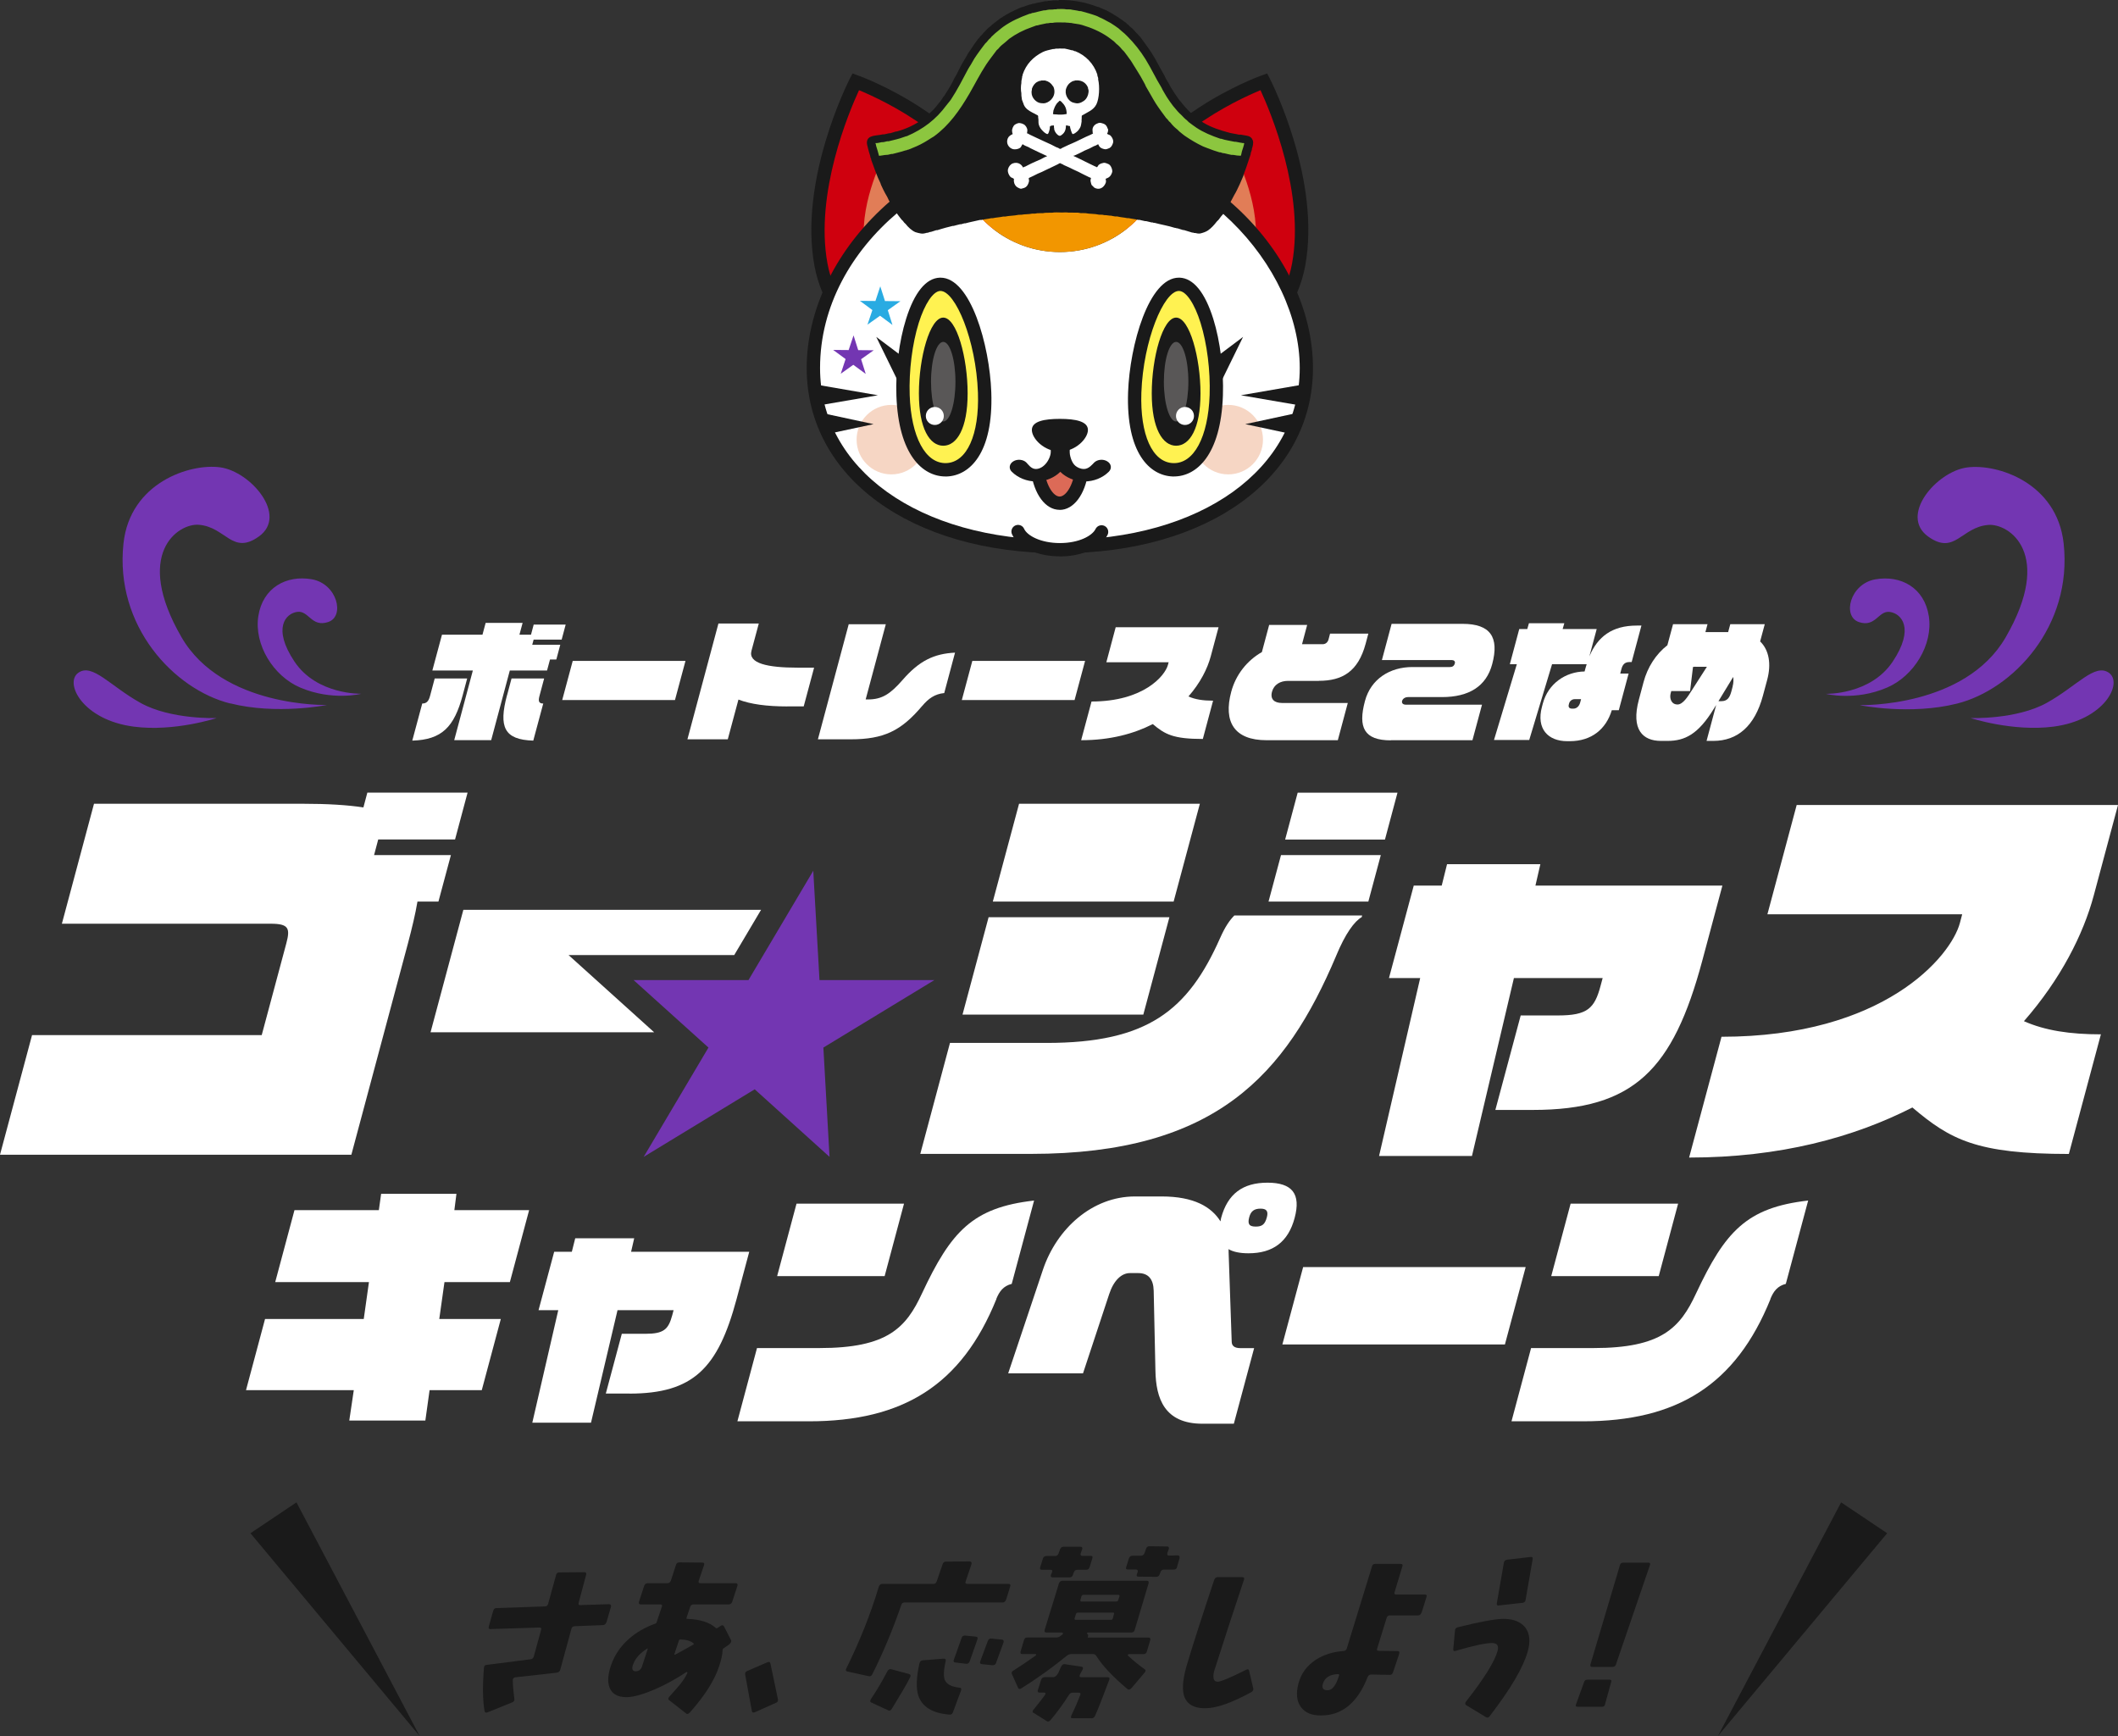 <?xml version="1.0" encoding="UTF-8"?>
<svg id="_レイヤー_2" data-name="レイヤー 2" xmlns="http://www.w3.org/2000/svg" viewBox="0 0 305.98 250.79">
  <rect x="0" y="0" width="305.98" height="250.79" fill="#333333" stroke="none"/>
  <defs>
    <style>
      .cls-1, .cls-2, .cls-3, .cls-4 {
        fill-rule: evenodd;
      }

      .cls-1, .cls-5 {
        fill: #fff;
      }

      .cls-6 {
        fill: #f29600;
      }

      .cls-7, .cls-3 {
        fill: #7336b2;
      }

      .cls-8 {
        fill: #f6d6c4;
      }

      .cls-9 {
        fill: #fff251;
      }

      .cls-10 {
        fill: #cf000e;
      }

      .cls-2 {
        fill: #8cc63f;
      }

      .cls-11 {
        fill: #dc6a57;
      }

      .cls-12 {
        fill: #29abe2;
      }

      .cls-4, .cls-13 {
        fill: #1a1a1a;
      }

      .cls-14 {
        fill: #595757;
      }

      .cls-15 {
        fill: #4f4946;
      }

      .cls-16 {
        fill: #e17d57;
      }
    </style>
  </defs>
  <g id="_デザイン" data-name="デザイン">
    <g>
      <g>
        <g>
          <g>
            <path class="cls-5" d="M62.06,200.82l-.61,4.39h-10.99l.65-4.39h-15.57l2.75-10.28h14.26l.75-5.33h-13.54l2.78-10.39h12.19l.33-2.36h10.88l-.3,2.36h10.8l-2.78,10.39h-9.45l-.75,5.33h8.89l-2.75,10.28h-7.54Z"/>
            <path class="cls-5" d="M90.93,201.31h-3.41l2.31-8.63h3.41c2.66,0,3.32-.64,3.87-2.66l.2-.75h-8.1l-3.83,16.25h-8.48l3.75-16.25h-2.85l2.26-8.44h2.55l.49-1.95h8.52l-.45,1.95h17.07l-1.84,6.87c-2.67,9.94-6.24,13.62-15.47,13.62Z"/>
            <path class="cls-5" d="M143.95,187.65c-5.02,12.42-13.47,17.67-27.06,17.67h-10.36l2.83-10.58h9.04c9.83,0,12.49-2.93,14.79-7.88,4.2-8.96,7.3-12.42,16.2-13.43l-3.23,12.04c-1.21.3-1.79,1.09-2.23,2.18ZM112.27,184.35l2.8-10.47h15.53l-2.8,10.47h-15.53Z"/>
            <path class="cls-5" d="M180.39,181.05c-1.24,0-2.2-.19-2.92-.6,0,.11.05.22.02.34l.45,13.02c0,.53.31.94,1.25.94h1.99l-2.93,10.92h-4.54c-5.48,0-6.72-3.64-6.79-7.69l-.25-11.52c-.04-1.69-.78-2.55-2.24-2.55h-1.2c-1.2,0-2.34,1.05-2.99,3.04l-3.78,11.44h-10.81l5.02-14.97c2-5.93,7.11-10.58,13.3-10.58h3.86c4.65,0,7.18,1.5,8.49,3.6.04-.15.04-.3.09-.49.94-3.49,3.13-5.1,6.7-5.1s4.86,1.61,3.92,5.1c-.93,3.49-3.17,5.1-6.66,5.1ZM182.11,174.6c-.9,0-1.4.34-1.64,1.24-.28,1.05.05,1.35.95,1.35s1.32-.3,1.6-1.35c.24-.9-.08-1.24-.91-1.24Z"/>
            <path class="cls-5" d="M185.26,194.22l3-11.18h32.15l-3,11.18h-32.15Z"/>
            <path class="cls-5" d="M255.78,187.65c-5.02,12.42-13.48,17.67-27.06,17.67h-10.36l2.83-10.58h9.04c9.83,0,12.49-2.93,14.79-7.88,4.2-8.96,7.3-12.42,16.2-13.43l-3.23,12.04c-1.21.3-1.79,1.09-2.23,2.18ZM224.1,184.35l2.8-10.47h15.53l-2.8,10.47h-15.53Z"/>
          </g>
          <g>
            <path class="cls-5" d="M60.31,130.24c-.31,1.84-.8,3.86-1.38,6.06l-8.17,30.51H0l4.63-17.28h33.18l3.55-13.24c.59-2.2.35-2.85-2.26-2.85H8.94l4.64-17.33h30.16c3.56,0,6.48.18,8.76.53l.57-2.14h14.48l-1.81,6.77h-11.1l-.6,2.26h11.1l-1.8,6.71h-3.03Z"/>
            <path class="cls-5" d="M193.03,138.08c-7.27,17.16-17.34,28.61-44.11,28.61h-15.97l4.29-16.03h13.95c14.6,0,20.43-4.69,25.07-15.14.76-1.72,1.41-2.61,2.06-3.27h18.46l-.06.24c-1.05.59-2.36,2.37-3.69,5.58ZM139.05,146.57l3.77-14.07h26.12l-3.77,14.07h-26.12ZM143.43,130.24l3.79-14.13h26.12l-3.79,14.13h-26.12ZM183.26,130.24l1.8-6.71h14.42l-1.8,6.71h-14.42ZM185.66,121.28l1.81-6.77h14.42l-1.81,6.77h-14.42Z"/>
            <path class="cls-5" d="M221.43,160.34h-5.4l3.66-13.65h5.4c4.22,0,5.26-1.01,6.12-4.21l.32-1.19h-12.82l-6.06,25.7h-13.42l5.94-25.7h-4.51l3.58-13.36h4.04l.77-3.09h13.48l-.71,3.09h27.01l-2.91,10.86c-4.22,15.73-9.87,21.55-24.47,21.55Z"/>
            <path class="cls-5" d="M276.29,159.98c-8.52,4.34-19.16,7.24-32.27,7.24l4.68-17.45c23.45,0,33.14-11.58,34.44-16.44l.33-1.25h-28.14l4.23-15.79h46.42l-3.5,13.06c-1.51,5.64-4.79,12.11-10.09,18.17,3.08,1.36,6.67,1.9,11.12,1.9l-4.63,17.28c-13.36,0-17.13-2.08-22.6-6.71Z"/>
          </g>
          <polygon class="cls-5" points="82.14 137.97 106.07 137.97 109.95 131.43 66.94 131.43 62.2 149.12 94.5 149.12 82.14 137.97"/>
          <polygon class="cls-7" points="117.49 125.79 118.39 141.58 134.99 141.58 118.95 151.33 119.84 167.12 109.03 157.36 92.99 167.12 102.35 151.33 91.53 141.58 108.13 141.58 117.49 125.79"/>
        </g>
        <path class="cls-3" d="M52.2,100.22s-6.43.19-9.66-4.65-1.26-6.96.41-7.18,2.05,2.29,4.48,1.46,1.28-5.53-2.39-6.17-7.08,1.21-7.72,5.32c-.64,4.12,2.16,8.65,6.02,10.31,4.64,1.99,8.86.91,8.86.91ZM33.24,101.62c-8.07-2.03-16.7-11.16-15.4-23.13.95-8.75,9.58-11.58,13.97-10.98,4.4.6,9.84,6.95,5.59,9.99-3.84,2.75-4.76-1.37-8.67-1.69-3.01-.24-9.49,4.18-2.51,16.24,5.91,10.2,21.01,9.79,21.01,9.79,0,0-7.23,1.47-14-.24ZM19.33,104.97c-7.41-.96-10.06-6.31-8.03-7.77s4.61,1.9,9,4.34c4.39,2.44,10.99,2.19,10.99,2.19,0,0-6.09,2.01-11.96,1.24Z"/>
        <path class="cls-3" d="M272.63,99.32c3.86-1.66,6.66-6.2,6.02-10.31-.64-4.12-4.05-5.96-7.72-5.32-3.67.64-4.82,5.34-2.39,6.17s2.82-1.69,4.48-1.46,3.64,2.34.41,7.18c-3.23,4.84-9.66,4.65-9.66,4.65,0,0,4.23,1.09,8.86-.91ZM268.74,101.86s15.11.4,21.01-9.79c6.99-12.07.51-16.48-2.51-16.24-3.91.31-4.83,4.43-8.67,1.69-4.25-3.04,1.19-9.39,5.59-9.99,4.4-.6,13.02,2.23,13.97,10.98,1.31,11.96-7.32,21.1-15.4,23.13-6.76,1.7-14,.24-14,.24ZM284.69,103.73s6.6.24,10.99-2.19c4.39-2.44,6.96-5.79,9-4.34,2.04,1.46-.62,6.81-8.03,7.77-5.88.76-11.96-1.24-11.96-1.24Z"/>
        <g>
          <path class="cls-5" d="M59.56,106.99l1.44-5.36c.61,0,.92-.32,1.12-1.07l.68-2.55h4.69l-.64,2.4c-1.24,4.64-3.02,6.45-7.29,6.58ZM79.46,95.26l-.43,1.6h-5.38l-2.69,10.06h-5.34l2.69-10.06h-5.85l1.39-5.17h5.85l.46-1.71h5.34l-.46,1.71h1.67l.39-1.46h4.62l-.58,2.17h-4.05l-.2.74h4.05l-.57,2.13h-.91ZM73.26,100.41l.64-2.4h4.71l-.68,2.55c-.2.74-.08,1.07.55,1.07l-1.44,5.36c-4.2-.13-5.03-1.94-3.79-6.58Z"/>
          <path class="cls-5" d="M81.22,101.13l1.52-5.66h16.29l-1.52,5.66h-16.28Z"/>
          <path class="cls-5" d="M113.75,102.05c-2.97,0-5.33-.32-7.07-.99l-1.54,5.74h-5.83l4.48-16.73h5.83l-1.06,3.95c-.48,1.81,2.31,2.43,6.68,2.43h2.37l-1.5,5.59h-2.37Z"/>
          <path class="cls-5" d="M133.23,101.97c-3.04,3.61-5.55,4.83-10.34,4.83h-4.73l4.45-16.62h5.36l-2.91,10.86h.34c2.03,0,3.21-.78,4.99-2.81,2.41-2.78,4.55-3.8,7.58-3.95l-1.56,5.84c-1.37.13-2.29.8-3.18,1.86Z"/>
          <path class="cls-5" d="M138.95,101.13l1.52-5.66h16.29l-1.52,5.66h-16.28Z"/>
          <path class="cls-5" d="M166.52,104.61c-2.73,1.39-6.13,2.32-10.33,2.32l1.5-5.59c7.51,0,10.61-3.71,11.03-5.27l.11-.4h-9l1.35-5.06h14.86l-1.12,4.18c-.48,1.81-1.53,3.88-3.23,5.82.98.44,2.14.61,3.56.61l-1.48,5.53c-4.28,0-5.48-.67-7.23-2.15Z"/>
          <path class="cls-5" d="M190.53,98.36h-4.47c-1.08,0-2.02.51-2.3,1.58-.28,1.06.33,1.61,1.45,1.61h9.5l-1.44,5.38h-10.3c-4.67,0-6.26-2.66-5.1-6.99.67-2.51,2.32-4.54,4.43-5.74l1.05-3.92h5.49l-.74,2.78h2.98c.44,0,.74-.29.85-.69l.22-.84h5.53l-.39,1.46c-1.09,4.05-3.39,5.36-6.76,5.36Z"/>
          <path class="cls-5" d="M200.93,106.95c-3.88,0-4.76-1.88-3.74-5.68.86-3.21,3.63-4.91,6.85-4.91h5.42c.36,0,.61-.13.72-.55.07-.27-.14-.46-.45-.46h-10.09l1.4-5.23h10.26c4.01,0,5.32,1.92,4.27,5.83-.85,3.18-3.33,4.75-7.26,4.75h-4.88c-.51,0-.8.29-.87.55-.08.28.06.55.57.55h10.97l-1.38,5.13h-11.78Z"/>
          <path class="cls-5" d="M232.85,102.6c-.82,2.7-2.89,4.47-6.08,4.47h-.36c-2.77,0-4.5-1.79-3.65-4.96l.13-.49c.77-2.87,3.28-4.58,6.03-4.62l.13-.48c.05-.19.12-.38.17-.57h-5l-3.3,10.95h-5.09l3.3-10.95h-1.01l1.36-5.08h1.16l.24-.84h5.11l-.24.84h4.92l-1.06,3.95c1.2-2.85,3.28-4.45,6.85-4.45h.67l-1.41,5.27h-.32c-.67,0-.99.36-1.16,1.01l-.17.65h1.21l-1.42,5.3h-1.01ZM228.41,101h-.93c-.4,0-.71.3-.79.59l-.05.19c-.11.4.11.59.47.59h.19c.45,0,.83-.32.98-.87l.13-.49Z"/>
          <path class="cls-5" d="M247.53,107.03h-.99l1.39-5.19-.34.55c-2.26,3.69-4.19,4.64-6.68,4.64h-.97c-2.6,0-4.34-1.62-3.18-5.95l.68-2.55c.57-2.13,1.76-4.01,3.44-5.32l.82-3.04h4.98l-.31,1.16s0-.02.02-.02h3.27l.31-1.14h4.98l-.67,2.49c1.3,1.26,1.63,3.27,1.02,5.55l-.62,2.3c-1.18,4.39-3.67,6.52-7.16,6.52ZM244.95,96.31c-.13,0-.25.02-.37.04l-.42,3.48h-2.72l-.09.34c-.18.69.08,1.6,1,1.6.78,0,1.5-1.18,1.95-1.88l2.29-3.57h-1.63ZM250.31,99.14c.13-.48.14-.95.08-1.35l-2.13,3.5h.42c.86,0,1.2-.51,1.44-1.39l.2-.76Z"/>
        </g>
        <g>
          <g>
            <path class="cls-10" d="M170.65,56.36s-11.7-13.82-8.41-26.13c3.3-12.3,20.34-18.42,20.34-18.42,0,0,7.26,14.21,5.02,26.42-2.24,12.21-16.96,18.13-16.96,18.13Z"/>
            <path class="cls-13" d="M170.36,57.51l-.45-.53c-.12-.14-3.03-3.6-5.56-8.64-3.4-6.75-4.45-13.1-3.04-18.36,1.41-5.26,5.49-10.24,11.81-14.38,4.72-3.1,8.96-4.64,9.14-4.7l.8-.29.39.75c.3.59,7.39,14.65,5.11,27.04-.96,5.23-4.31,10.16-9.68,14.24-4.02,3.05-7.71,4.55-7.86,4.61l-.65.26ZM182.1,13.03c-3.37,1.39-16.21,7.28-18.93,17.45-2.77,10.33,5.69,22.03,7.77,24.7,2.81-1.3,13.87-7.02,15.72-17.12,1.86-10.14-3.12-21.91-4.56-25.03Z"/>
          </g>
          <path class="cls-16" d="M172.75,45.21s-5.85-6.91-4.2-13.06c1.65-6.15,10.17-9.21,10.17-9.21,0,0,3.63,7.11,2.51,13.21-1.12,6.11-8.48,9.06-8.48,9.06Z"/>
          <g>
            <path class="cls-10" d="M135.56,56.36s11.7-13.82,8.41-26.13c-3.3-12.3-20.34-18.42-20.34-18.42,0,0-7.26,14.21-5.02,26.42,2.24,12.21,16.96,18.13,16.96,18.13Z"/>
            <path class="cls-13" d="M135.85,57.51l-.65-.26c-.15-.06-3.85-1.56-7.86-4.61-5.38-4.08-8.72-9-9.68-14.24-2.27-12.39,4.81-26.44,5.11-27.04l.39-.75.8.29c.18.06,4.42,1.6,9.14,4.7,6.32,4.15,10.4,9.12,11.81,14.38,1.41,5.26.36,11.61-3.04,18.36-2.54,5.04-5.44,8.49-5.57,8.64l-.45.53ZM124.1,13.03c-1.44,3.11-6.42,14.89-4.56,25.03,1.86,10.1,12.91,15.82,15.72,17.12,2.07-2.67,10.53-14.38,7.77-24.7-2.72-10.17-15.57-16.06-18.93-17.45Z"/>
          </g>
          <path class="cls-16" d="M133.46,45.21s5.85-6.91,4.2-13.06c-1.65-6.15-10.17-9.21-10.17-9.21,0,0-3.63,7.11-2.51,13.21,1.12,6.11,8.48,9.06,8.48,9.06Z"/>
          <g>
            <path class="cls-5" d="M168.35,24.21c-1.56,6.98-7.78,12.2-15.23,12.2s-13.68-5.22-15.23-12.2c-12.05,5.61-20.38,17.34-20.38,28.95,0,16.06,15.94,25.8,35.61,25.8s35.61-9.74,35.61-25.8c0-11.61-8.33-23.34-20.38-28.95Z"/>
            <path class="cls-6" d="M153.12,36.41c7.45,0,13.68-5.22,15.23-12.2-2.36-1.1-4.87-1.96-7.48-2.54-.43,3.9-3.74,6.94-7.75,6.94s-7.32-3.04-7.75-6.94c-2.61.58-5.12,1.44-7.48,2.54,1.56,6.98,7.78,12.2,15.23,12.2Z"/>
            <path class="cls-15" d="M145.37,21.67c.43,3.9,3.74,6.94,7.75,6.94s7.32-3.04,7.75-6.94c-2.5-.56-5.09-.87-7.75-.87s-5.26.31-7.75.87Z"/>
          </g>
          <path class="cls-13" d="M153.12,79.92c-21.53,0-36.58-11.01-36.58-26.76,0-8.12,3.91-16.46,10.73-22.9,7.12-6.72,16.3-10.42,25.84-10.42s18.72,3.7,25.84,10.42c6.82,6.44,10.73,14.78,10.73,22.9,0,15.76-15.04,26.76-36.57,26.76ZM153.12,21.77c-16.36,0-34.65,13.43-34.65,31.39,0,14.62,14.25,24.84,34.65,24.84s34.65-10.21,34.65-24.84-14.82-31.39-34.65-31.39Z"/>
          <polygon class="cls-13" points="188.29 58.65 179.27 57.1 188.29 55.54 188.29 58.65"/>
          <polygon class="cls-13" points="117.8 58.65 126.83 57.1 117.8 55.54 117.8 58.65"/>
          <g>
            <path class="cls-5" d="M147.08,76.78c.68,1.51,3.13,2.63,6.04,2.63s5.3-1.09,6.02-2.57"/>
            <path class="cls-13" d="M153.12,80.37c-3.27,0-6.05-1.28-6.92-3.19-.22-.48,0-1.06.48-1.27.49-.22,1.06,0,1.27.48.45,1,2.42,2.06,5.17,2.06s4.67-1.05,5.15-2.03c.23-.48.81-.68,1.29-.45.48.23.68.81.45,1.29-.9,1.86-3.67,3.12-6.88,3.12Z"/>
          </g>
          <g>
            <path class="cls-11" d="M149.89,67.97c.36,2.71,1.65,4.72,3.19,4.72s2.8-1.96,3.18-4.63"/>
            <path class="cls-13" d="M153.08,73.65c-2.04,0-3.7-2.23-4.15-5.56l1.91-.25c.32,2.43,1.39,3.89,2.24,3.89s1.89-1.42,2.23-3.8l1.91.27c-.46,3.26-2.12,5.46-4.13,5.46Z"/>
          </g>
          <path class="cls-13" d="M151.83,62.13v2.9c0,1.34.63,2.6,1.72,3.46.87.68,1.98,1.06,3.12,1.06,1.33,0,2.62-.51,3.52-1.41h0c.46-.46.37-1.13-.22-1.49-.58-.37-1.43-.29-1.9.17h0c-.23.23-.77.93-1.47.93-.55,0-.96-.24-1.22-.44-.58-.46-.87-1.51-.87-2.28v-2.9h0c0-.59-.6-1.06-1.35-1.06s-1.35.48-1.35,1.06h0Z"/>
          <path class="cls-13" d="M151.83,62.13v2.9c0,1.3-1.03,2.72-2.19,2.72-.69,0-1.13-.71-1.36-.93h0c-.46-.46-1.31-.54-1.9-.17-.58.37-.68,1.03-.22,1.49h0c.91.9,2.19,1.41,3.52,1.41,1.15,0,2.26-.38,3.12-1.06,1.09-.86,1.71-2.12,1.71-3.46v-2.9h0c0-.59-.6-1.06-1.35-1.06s-1.35.48-1.35,1.06h0Z"/>
          <path class="cls-13" d="M153.12,65.23c-2.24,0-4.05-1.86-4.05-3.12s1.81-1.6,4.05-1.6,4.05.35,4.05,1.6-1.81,3.12-4.05,3.12Z"/>
          <g>
            <path class="cls-8" d="M128.77,68.53c-2.78,0-5.02-2.25-5.02-5.02s2.25-5.02,5.02-5.02,5.02,2.25,5.02,5.02-2.25,5.02-5.02,5.02Z"/>
            <path class="cls-8" d="M177.44,68.53c2.77,0,5.02-2.25,5.02-5.02s-2.25-5.02-5.02-5.02-5.02,2.25-5.02,5.02,2.25,5.02,5.02,5.02Z"/>
            <g>
              <g>
                <polygon class="cls-13" points="133.42 62.62 126.59 48.67 137.02 56.51 133.42 62.62"/>
                <g>
                  <g>
                    <path class="cls-9" d="M136.73,67.87c3.25-.11,5.77-3.77,5.51-11.17-.26-7.4-3.19-15.74-6.45-15.63-3.25.11-5.59,8.64-5.34,16.04.26,7.4,3.02,10.87,6.27,10.76Z"/>
                    <path class="cls-13" d="M136.59,68.83c-3.26,0-6.79-3.06-7.09-11.69-.13-3.72.39-7.86,1.4-11.07,1.2-3.83,2.88-5.89,4.87-5.96.03,0,.07,0,.1,0,4.35,0,7.1,9.75,7.34,16.56.31,8.79-3.12,12.05-6.44,12.16h0c-.06,0-.12,0-.18,0ZM135.86,42.03s-.02,0-.03,0c-1.02.04-2.23,1.85-3.1,4.61-.94,3.01-1.43,6.91-1.31,10.43.21,6.07,2.28,9.92,5.28,9.83,2.99-.11,4.79-4.1,4.58-10.17-.27-7.62-3.27-14.7-5.42-14.7Z"/>
                  </g>
                  <path class="cls-13" d="M136.27,64.39c1.94,0,3.52-2.46,3.52-7.57s-1.57-10.94-3.52-10.94-3.52,5.83-3.52,10.94,1.57,7.57,3.52,7.57Z"/>
                </g>
              </g>
              <path class="cls-14" d="M136.27,60.89c.97,0,1.76-2.57,1.76-5.75s-.79-5.75-1.76-5.75-1.77,2.57-1.77,5.75.79,5.75,1.77,5.75Z"/>
            </g>
            <path class="cls-5" d="M135.05,61.39c-.72,0-1.3-.58-1.3-1.3s.58-1.3,1.3-1.3,1.3.58,1.3,1.3-.58,1.3-1.3,1.3Z"/>
          </g>
          <polygon class="cls-13" points="118.95 62.82 126.2 61.27 118.95 59.71 118.95 62.82"/>
          <g>
            <g>
              <g>
                <polygon class="cls-13" points="172.75 62.62 179.58 48.67 169.15 56.51 172.75 62.62"/>
                <g>
                  <g>
                    <path class="cls-9" d="M169.44,67.87c-3.25-.11-5.77-3.77-5.51-11.16.26-7.4,3.19-15.75,6.45-15.63,3.25.11,5.59,8.64,5.34,16.04-.26,7.4-3.02,10.87-6.27,10.76Z"/>
                    <path class="cls-13" d="M169.59,68.83c-.06,0-.12,0-.18,0h0c-3.31-.12-6.74-3.37-6.44-12.16.24-6.81,2.99-16.56,7.34-16.56.03,0,.07,0,.1,0,1.99.07,3.67,2.13,4.87,5.96,1,3.21,1.52,7.35,1.39,11.07-.3,8.63-3.83,11.69-7.09,11.69ZM169.47,66.9c3,.12,5.07-3.75,5.28-9.83.12-3.52-.37-7.42-1.31-10.43-.86-2.77-2.08-4.58-3.1-4.61-.01,0-.02,0-.03,0-2.15,0-5.15,7.08-5.42,14.7-.21,6.07,1.58,10.06,4.58,10.17h0Z"/>
                  </g>
                  <path class="cls-13" d="M169.91,64.39c-1.94,0-3.52-2.46-3.52-7.57s1.57-10.94,3.52-10.94,3.52,5.83,3.52,10.94-1.57,7.57-3.52,7.57Z"/>
                </g>
              </g>
              <path class="cls-14" d="M169.91,60.89c-.97,0-1.77-2.57-1.77-5.75s.79-5.75,1.77-5.75,1.77,2.57,1.77,5.75-.79,5.75-1.77,5.75Z"/>
            </g>
            <path class="cls-5" d="M171.19,61.39c.72,0,1.3-.58,1.3-1.3s-.58-1.3-1.3-1.3-1.3.58-1.3,1.3.58,1.3,1.3,1.3Z"/>
          </g>
          <polygon class="cls-13" points="187.14 62.82 179.9 61.27 187.14 59.71 187.14 62.82"/>
        </g>
        <g>
          <path class="cls-4" d="M152.96,0c2.15-.04,4.03.38,5.59.99h.1c.18.06.38.18.55.25.22.09.42.15.62.25,1.04.54,1.98,1.15,2.88,1.83.04.05.09.1.13.15.06.04.12.07.18.12.07.08.15.16.22.24.31.23.62.53.86.84.06.06.13.12.19.18.17.22.39.4.55.62.72.98,1.47,1.97,2.08,3.07.45.81.87,1.64,1.34,2.43.06.1.08.19.13.3.12.23.28.47.41.69.13.21.22.43.35.65.4.65.82,1.29,1.27,1.9.04.04.09.08.13.12.38.52.79.98,1.24,1.43l.52.52c.51.38.99.79,1.55,1.14,1.11.68,2.47,1.12,3.88,1.49.4.1.83.13,1.22.24h.3c.79.18,1.46.08,1.73.81.15.39-.02.93-.12,1.24,0,.05,0,.1-.01.15-.05.14-.12.33-.16.47,0,.05,0,.11-.01.16-.21.59-.4,1.21-.6,1.79-.15.41-.27.79-.43,1.17,0,.04,0,.08-.01.12-.19.41-.35.85-.55,1.27-.12.26-.25.51-.37.78-.1.25-.27.5-.4.74-.51.98-1.01,1.93-1.64,2.8-.08.11-.2.21-.28.32-.12.16-.22.3-.34.46l-.28.28c-.33.44-.81.97-1.27,1.28-.3.2-.68.33-1.08.43-.23.06-.61-.02-.75-.06h-.16s-.12-.05-.16-.06h-.12c-.38-.12-.82-.26-1.21-.37h-.12c-.25-.08-.56-.18-.81-.25h-.13s-.05-.04-.06-.04c-.07,0-.14-.02-.21-.03-.92-.3-1.95-.46-2.91-.72h-.13s-.1-.05-.15-.06h-.16c-.23-.06-.55-.13-.78-.19h-.16c-.24-.06-.56-.12-.8-.18h-.19c-.44-.11-.96-.15-1.37-.25h-.21c-.43-.1-.98-.12-1.42-.24h-.31c-.18-.04-.45-.07-.63-.12h-.15c-.19-.04-.4-.03-.58-.07h-.19c-.08-.02-.21-.04-.3-.06-.16,0-.32,0-.49-.01-.62-.15-1.37-.09-1.96-.22h-.22c-.13-.03-.33.02-.49-.01-.11-.02-.25-.03-.37-.06-.47,0-.93,0-1.4-.01-.26-.06-.62-.01-.9-.01-.46,0-1.06-.06-1.46.03h-.41c-.3,0-.61,0-.87.06-.27,0-.54,0-.81.01-.1.02-.26.03-.37.06h-.41c-.47.11-1.05.06-1.52.16-.14,0-.29,0-.43.01-.61.14-1.34.12-1.93.25h-.28c-.48.11-1.05.13-1.52.24h-.22c-.43.1-.98.14-1.4.25h-.22c-.7.17-1.43.3-2.11.49h-.15c-.13.03-.33.1-.46.13h-.15c-.29.08-.64.15-.93.24-.06,0-.12,0-.18.01-.3.1-.62.14-.94.24-.41.12-.86.24-1.25.37h-.15c-.24.07-.54.18-.78.25h-.1c-.1.03-.25.09-.35.12-.05,0-.11,0-.16.01-.18.06-.56.16-.83.1-.27-.06-.54-.1-.78-.19-.52-.2-1.1-.76-1.42-1.18-.06-.08-.16-.13-.22-.21-.07-.08-.12-.15-.18-.24-.06-.06-.13-.12-.19-.18-.26-.35-.56-.7-.8-1.06-.24-.37-.43-.74-.66-1.12-.12-.19-.26-.39-.37-.59-.09-.17-.15-.34-.25-.52-.2-.35-.43-.74-.6-1.11-.11-.23-.21-.44-.31-.66-.03-.08-.03-.14-.07-.22-.52-1.04-.91-2.23-1.33-3.36,0-.04,0-.09-.01-.13-.03-.08-.09-.2-.12-.28,0-.04,0-.09-.01-.13-.14-.39-.24-.8-.35-1.24-.06-.23-.16-.55-.13-.81.11-1.04,1.36-.86,2.27-1.09h.21c.21-.06.51-.1.72-.16.06,0,.13,0,.19-.01.26-.07.57-.17.81-.25h.12c.18-.06.39-.11.59-.18,1.32-.42,2.46-1.07,3.47-1.81.3-.22.54-.52.81-.77.44-.39.84-.84,1.19-1.33.07-.1.18-.18.25-.28.16-.21.27-.43.43-.65l.07-.06c.32-.47.6-.97.9-1.45.24-.39.42-.79.63-1.21.09-.18.23-.37.32-.55.24-.44.42-.88.66-1.31.24-.43.51-.88.77-1.3.08-.14.13-.28.22-.41.12-.19.28-.38.4-.58.32-.52.67-.99,1.03-1.48.04-.04.09-.08.13-.12.09-.11.17-.21.25-.32.05-.04.1-.09.15-.13.18-.24.38-.44.59-.65.07-.08.15-.16.22-.24.18-.14.34-.29.52-.43.04-.04.08-.09.12-.13.42-.31.82-.66,1.25-.96.93-.63,1.96-1.15,3.07-1.61.04,0,.08,0,.12-.01.31-.11.66-.24.99-.35.04,0,.09,0,.13-.01.1-.03.24-.09.34-.12h.13c.51-.16,1.12-.22,1.67-.37h.27c.07-.02.18-.04.25-.06h.28c.21-.05.45-.06.72-.06.12,0,.38.04.47-.01Z"/>
          <path class="cls-2" d="M152.7,1.32c-.1.06-.27,0-.41.03-.3.07-.65,0-.94.07-.1.02-.23.05-.32.07h-.21c-.51.13-1.07.23-1.55.37h-.1c-.09.03-.21.09-.31.12-.04,0-.09,0-.13.01-1.4.51-2.67,1.08-3.78,1.87-.41.29-.77.64-1.17.94-.15.11-.26.27-.41.38-.1.07-.19.19-.27.3-.07.06-.14.13-.21.19-.11.11-.21.24-.31.37l-.27.27c-.25.34-.5.66-.75,1-.26.36-.53.74-.78,1.12-.19.29-.33.6-.52.9-.13.21-.28.43-.4.65-.8,1.5-1.56,3.01-2.48,4.4-.2.3-.47.57-.68.86-1.46,1.98-3.3,3.41-5.71,4.44h-.07c-.12.04-.25.08-.38.13-.68.26-1.42.41-2.18.6h-.21c-.14.03-.35.08-.5.12-.09,0-.18,0-.27.01-.19.04-.41.07-.6.12-.09.02-.22,0-.3.01v.06c.08.11.05.24.1.38.15.44.28.91.4,1.37.02,0,.03.02.04.03.27-.05.56-.06.81-.12.14,0,.29-.02.43-.03.14-.04.37-.08.52-.12h.16c.59-.17,1.24-.29,1.79-.49.1-.04.17-.02.27-.06.04-.02.1-.06.15-.07h.07c.39-.17.8-.31,1.19-.49.78-.34,1.5-.78,2.17-1.22.11-.07.22-.12.32-.19,2.19-1.58,3.73-3.77,5.12-6.15.82-1.41,1.56-2.9,2.45-4.25.47-.71,1.01-1.37,1.5-2.05.09-.08.18-.17.27-.25.25-.33.6-.62.93-.87.22-.16.41-.38.63-.55.97-.7,2.02-1.25,3.26-1.68.2-.07.44-.17.65-.24.05,0,.11,0,.16-.01.41-.13.91-.2,1.36-.31h.16c.1-.02.23-.04.34-.06h.34c.34-.08.81-.06,1.22-.06.13,0,.29.02.4.01.05,0,.1,0,.15-.01.23.05.49.02.72.07h.15c.53.13,1.1.14,1.61.3,1.39.41,2.6.95,3.67,1.67.33.22.64.48.96.72l.34.34c.29.22.56.49.78.78l.32.32c.34.45.68.9,1,1.36.12.16.2.33.31.5.36.57.74,1.17,1.09,1.76.22.36.39.74.6,1.09.06.09.08.2.13.3.49.81.93,1.66,1.43,2.46.47.74,1,1.43,1.5,2.12l.22.22c.07.09.13.18.21.27.07.06.14.13.21.19.28.38.64.73,1.02,1.02l.27.27c.28.21.55.47.84.66.8.54,1.64,1.05,2.55,1.48.23.11.45.16.69.27.53.22,1.13.41,1.7.59.05,0,.11,0,.16.01.12.04.26.09.38.12h.13c.32.09.71.16,1.05.24.11,0,.22,0,.32.01.32.07.67.11,1.05.12.09-.18.1-.41.16-.62.11-.38.28-.79.34-1.19-.07-.04-.2-.03-.31-.03-.08-.05-.19-.03-.3-.06-.18-.05-.43-.07-.62-.12h-.16c-.65-.15-1.34-.22-1.92-.43-.05,0-.1,0-.15-.01-1.26-.43-2.44-.92-3.45-1.59-.38-.25-.74-.54-1.11-.81l-.25-.25c-.32-.24-.57-.52-.84-.8-.15-.15-.34-.29-.47-.46-.21-.28-.47-.52-.68-.8-.31-.41-.62-.83-.9-1.27-.22-.34-.41-.7-.62-1.05-.08-.13-.11-.26-.19-.38-.82-1.32-1.48-2.77-2.3-4.09-.75-1.2-1.62-2.3-2.6-3.28-.28-.28-.54-.54-.86-.78-.15-.11-.28-.27-.43-.38-.37-.27-.76-.54-1.15-.78-.16-.1-.31-.15-.47-.25-.34-.21-.7-.37-1.09-.55-.12-.05-.26-.14-.38-.19-.74-.28-1.52-.5-2.33-.72-.08,0-.16,0-.24-.01-.39-.11-.88-.14-1.3-.24-.19,0-.38,0-.58-.01-.4-.09-.94-.04-1.4-.04Z"/>
          <path class="cls-1" d="M152.98,7.01c-.07.04-.25.01-.35.01-.12,0-.24.04-.34.06h-.16c-.52.13-1.06.22-1.49.44-1.36.69-2.4,1.73-2.91,3.28v.12s-.05.08-.06.1c0,.06,0,.12-.01.18-.04.14-.07.35-.1.5,0,.11,0,.22-.01.32-.08.39-.09,1.04,0,1.43,0,.13,0,.26.01.38.05.21.04.45.1.66.01.04.06.09.07.12v.1s.05.05.06.07c.05.14.07.25.13.38.24.54.73.84,1.24,1.11.21.11.4.19.59.31.08.05.17.05.21.15.05.08,0,.19.03.3.07.3,0,.64.07.93.12.47.39.77.69,1.06.11.11.27.22.41.3.04.02.16.07.19.04.16-.06.24-.52.3-.71.05-.17-.04-.37.1-.44.11-.07.33-.09.5-.09.02.07.02.19.01.28.05.09.02.26.06.37.11.34.36.69.68.83.19.08.33-.08.43-.15.36-.27.57-.68.56-1.31.05-.02.13-.02.21-.01.1.06.26.06.38.09.02.07,0,.16.03.25.06.22.13.49.22.68.06.12.05.22.24.22.05-.07.15-.07.22-.12.08-.05.17-.13.25-.19.21-.15.41-.44.53-.68.12-.24.13-.53.19-.84,0-.06,0-.12-.01-.18.04-.2,0-.46.04-.66.79-.49,1.69-.77,2.11-1.64.4-.83.5-2.51.25-3.58v-.21c-.03-.11-.09-.27-.12-.37v-.13c-.51-1.57-1.7-2.79-3.2-3.38h-.1c-.07-.02-.18-.09-.25-.12-.05,0-.11,0-.16-.01-.3-.1-.67-.16-1-.24-.28,0-.56,0-.84-.01ZM155.59,11.61c.84,0,1.35.46,1.59,1.05,0,.05,0,.1.01.15.01.04.05.11.06.16.05.23-.02.55-.06.69-.17.57-.46.88-.96,1.12-.17.08-.51.2-.8.13-.21-.05-.38-.07-.56-.15-.55-.25-1.15-1.14-.83-2.02.06-.17.16-.36.27-.5.15-.21.51-.48.78-.56h.1s.09-.05.13-.06c.08-.02.19.02.25-.01ZM150.41,11.63h.58c.52.14.83.37,1.09.77.04.06.11.13.13.19.42,1.12-.32,2.06-1.18,2.3-.25.07-.69.02-.9-.04-.63-.2-1.29-.97-1.06-1.87,0-.06,0-.12.01-.18.14-.4.41-.79.77-.97.08-.04.21-.11.28-.13.11-.04.2,0,.28-.06ZM153.11,14.56s.03,0,.04.01c.15.05.25.21.35.31.37.37.6.86.6,1.59h-.03s-.12.01-.18.03c-.23.06-.97.09-1.24.03-.16-.03-.41.02-.52-.06-.01-.02-.01-.05-.01-.09.04-.07.04-.32.07-.43.05-.16.12-.34.19-.5.08-.18.21-.38.32-.53.13-.12.26-.25.38-.37ZM148.36,19.3c.02-.2.1-.47.03-.69-.13-.39-.37-.65-.77-.77-.13-.04-.37-.1-.56-.04-.16.05-.34.13-.47.22-.16.11-.45.63-.37.97,0,.03.02.23.03.25.02.05.05.03.06.12-.31.16-.58.3-.72.63-.3.71.15,1.36.68,1.53.4.14,1.02-.02,1.21-.27.06-.08.18-.4.28-.41.1.13.67.35.86.43.07.03.15.1.22.13.51.23,1,.5,1.5.72.24.11.46.21.68.32.09.05.21.03.22.16-.29.05-.58.27-.83.38-.6.28-1.19.51-1.77.81-.18.09-.39.21-.58.3h-.09c-.06.05-.08.09-.18.1-.22-.47-.77-.83-1.46-.59-.35.12-.61.46-.71.84-.11.46.22,1.02.43,1.17.13.1.44.12.44.32-.07.11.02.47.04.55.14.36.32.54.66.69.08.04.25.12.38.09.58-.13.8-.28,1-.78.04-.09.11-.32.09-.44-.02-.1-.04-.19-.04-.32.44-.19.88-.42,1.3-.63.2-.1.39-.15.59-.25.47-.22.93-.46,1.42-.68.29-.13.58-.29.89-.43.12-.05.2-.15.35-.16.09.08.22.11.34.16.06.03.13.09.19.12.25.12.48.2.72.32.45.23.91.44,1.39.66.24.11.49.27.74.38.29.13.57.27.84.41.1.05.22.02.22.18-.07.08-.08.32-.04.46.05.19.07.36.16.5.06.05.12.11.18.16.04.05.08.11.13.15.08.05.21.12.3.15.73.23,1.25-.33,1.42-.87.05-.15-.01-.4-.03-.52.52-.18.78-.42.94-.96.05-.15-.01-.39-.04-.49-.14-.43-.32-.65-.75-.78-.11-.03-.29-.11-.46-.07-.31.07-.54.14-.72.32-.06.06-.14.26-.21.3-.02.01-.01,0-.04.01-.08-.08-.2-.09-.31-.15-.2-.1-.41-.19-.62-.3-.51-.26-1.07-.51-1.58-.78-.21-.11-.43-.19-.63-.3-.09-.04-.2-.04-.22-.15h.03s.05,0,.1-.01c.26-.11.52-.25.8-.37.2-.08.4-.22.59-.31.28-.12.53-.23.81-.35.19-.09.4-.22.59-.31.12-.06.22-.07.34-.13.09-.05.2-.14.31-.16.14.36.32.55.71.66.12.03.33.1.5.04.14-.05.3-.09.43-.16.26-.15.41-.44.5-.75.13-.42-.24-.97-.46-1.11-.11-.07-.35-.1-.4-.22.08-.07.2-.46.13-.66,0-.02-.05-.06-.06-.09-.17-.52-.42-.67-.99-.8-.21-.05-.46.07-.59.13-.34.15-.69.55-.58,1.09v.18c.02.05.05.06.06.13-.33.2-.7.33-1.06.5-.49.23-1.01.48-1.49.72-.33.17-.67.28-1,.44-.3.15-.6.28-.91.43-.08.04-.2.17-.34.13-.08-.02-.15-.1-.22-.13-.11-.05-.21-.07-.32-.12-.24-.11-.49-.26-.72-.37-.72-.34-1.43-.64-2.15-.99-.31-.15-.61-.3-.93-.44-.12-.06-.25-.17-.4-.19Z"/>
        </g>
      </g>
      <g>
        <path class="cls-13" d="M87.59,234.36c-.07.24-.23.38-.47.4l-4.08.16c-.26,0-.42.13-.49.38l-1.61,5.9c-.07.24-.23.38-.48.43l-5.98.67c-.27.03-.41.19-.4.43,0,.7.09,1.61.23,2.71.01.24-.08.4-.31.48l-3.58,1.45c-.23.08-.37.03-.42-.19-.27-1.61-.3-3.7-.08-6.28.01-.24.15-.38.42-.4l6.3-.8c.24-.03.41-.16.48-.43l1.05-3.81c.03-.11.03-.21,0-.27-.06-.05-.13-.08-.29-.08l-7,.22c-.11.03-.18,0-.24-.08-.06-.08-.06-.16-.03-.27l.64-2.28c.07-.27.24-.4.5-.4l6.98-.24c.23,0,.4-.13.46-.38l1.15-4.18c.06-.24.22-.35.46-.35l3.61-.03c.23,0,.33.11.27.35l-1.08,4.05c-.07.27.03.38.27.35l4.1-.13c.1,0,.17.03.24.08.06.08.09.16.06.27l-.66,2.28Z"/>
        <path class="cls-13" d="M105.3,237.6c-.25.16-.5.32-.76.51-.09.05-.15.16-.15.27-.02.64-.19,1.39-.47,2.23-.66,2.09-2.1,4.35-4.29,6.81-.21.19-.38.24-.54.08l-2.4-1.88c-.2-.13-.17-.32,0-.51.82-.91,1.3-1.48,1.46-1.66.53-.64.9-1.23,1.13-1.72.05-.08.04-.13,0-.16-.04-.05-.12-.05-.16,0-1.42.94-2.85,1.74-4.34,2.39-1.82.8-3.25,1.21-4.29,1.21-1.27,0-2.05-.46-2.43-1.37-.32-.83-.24-1.91.21-3.22.49-1.45,1.32-2.68,2.51-3.76,1.09-.99,2.41-1.74,3.9-2.28.11-.03.15-.08.18-.19l.75-2.23c.09-.24.01-.35-.24-.35h-2.82c-.23,0-.3-.13-.23-.4l.74-2.28c.09-.24.26-.38.52-.38h2.82c.26,0,.42-.13.52-.38l.73-2.25c.07-.27.26-.38.49-.38l3.33.03c.23,0,.33.13.23.4l-.75,2.2c-.09.24,0,.38.26.38h5.08c.23,0,.3.13.24.38l-.74,2.28c-.1.27-.26.4-.5.4h-5.1c-.23,0-.39.11-.48.35l-.53,1.58c-.03.11-.02.16.06.16,1.88.05,3.26.51,4.14,1.29.08.08.16.08.25.03.07-.05.22-.14.47-.3.22-.16.4-.13.5.08l1.02,1.99c.09.16-.03.4-.33.64ZM93.52,238.14c-1.09.67-1.76,1.45-2.08,2.36-.11.29-.12.54-.04.72.09.16.27.24.56.21.08-.03.16-.03.22-.05.25-.08.44-.3.55-.59l.85-2.6s-.01-.05-.06-.05ZM98.28,236.83c-.1,0-.17.05-.2.16l-.66,1.98s.04.05.08.08c.72-.38,1.58-.86,2.62-1.45.12-.05.14-.13.06-.21-.4-.35-1.05-.54-1.9-.56Z"/>
        <path class="cls-13" d="M112.07,246l-3,1.34c-.26.11-.4.05-.45-.16l-.97-5.28c-.04-.24.06-.4.29-.51l2.93-1.26c.24-.11.4-.03.44.22l1.08,5.15c.04.24-.06.4-.32.51Z"/>
        <path class="cls-13" d="M145.34,231.09c-.1.27-.26.4-.5.4h-14.17c-.23,0-.39.11-.46.35-1.19,3.46-2.58,6.81-4.18,10-.12.27-.3.35-.52.3l-3.08-.67c-.25-.05-.28-.21-.16-.46,1.92-3.89,3.5-7.83,4.69-11.8.1-.27.26-.4.5-.4h7.36c.26,0,.42-.11.51-.38l.84-2.44c.07-.27.24-.4.47-.4l3.45-.03c.1,0,.17.05.23.11.06.08.05.19.03.29l-.84,2.47c-.1.27,0,.38.26.38h5.91c.26,0,.35.13.25.4l-.58,1.88ZM128.83,246.86c-.14.24-.32.32-.52.21l-2.44-1.13c-.19-.08-.19-.27-.04-.51.77-1.13,1.57-2.47,2.37-4,.14-.24.33-.35.54-.3l2.59.7c.22.05.28.22.16.46-.46.94-1.35,2.44-2.65,4.56ZM137.66,247.37c-.09.24-.27.35-.5.32-2.46-.19-3.97-1.13-4.51-2.79-.32-1.05-.27-2.58.17-4.59.08-.3.22-.43.46-.46l3.04-.24c.26,0,.36.11.3.32-.29,1.29-.33,2.2-.14,2.74.29.64,1,1.02,2.13,1.13.23,0,.3.13.24.38l-1.19,3.19ZM140.09,239.97c-.1.29-.26.4-.51.38l-1.58-.19c-.23-.03-.29-.16-.2-.4l1.12-3.14c.07-.24.22-.35.48-.35l1.59.16c.23.03.29.16.2.43l-1.09,3.11ZM143.91,240.21c-.09.24-.25.35-.51.35l-1.56-.16c-.25-.03-.32-.16-.22-.43l1.09-2.92c.09-.24.26-.38.48-.35l1.56.16c.23.03.29.16.22.43l-1.07,2.92Z"/>
        <path class="cls-13" d="M163.44,243.88c-.21.21-.38.27-.55.13-2.15-1.82-3.65-3.41-4.5-4.78-.1-.19-.28-.29-.52-.29h-3.06c-.26,0-.49.08-.72.27-1.93,1.58-4.08,3.14-6.51,4.67-.25.16-.42.13-.5-.05l-.89-1.99c-.1-.19-.03-.38.21-.51.87-.54,1.94-1.26,3.19-2.15.06-.03.1-.08.09-.16.01-.05-.03-.08-.08-.08h-1.92c-.23,0-.3-.13-.23-.4l.48-1.61c.07-.24.21-.38.46-.38h4.2c.26,0,.49-.08.7-.29l.19-.13c.07-.05.09-.13.08-.19-.03-.08-.08-.11-.15-.11h-2.23c-.26,0-.33-.13-.26-.38l2.06-6.71c.1-.27.26-.38.51-.38h12.18c.23,0,.33.11.26.38l-2,6.71c-.06.24-.23.38-.49.38h-6.27c-.05,0-.08.03-.12.08-.01.05-.02.08.02.11l.08.08c.06.05.07.13.03.27-.06.13-.05.19,0,.19h8.73c.23,0,.33.13.26.38l-.48,1.61c-.07.27-.24.4-.5.4h-2.12c-.05,0-.08.03-.12.08-.01.05-.03.11-.01.13.87.81,1.69,1.45,2.4,1.96.2.13.21.3-.01.54l-1.89,2.23ZM158.22,247.82c-.1.27-.26.4-.52.4h-2.77c-.23,0-.28-.13-.15-.4.54-1.13.95-2.09,1.28-2.95.09-.24.02-.35-.24-.35h-.85c-.23,0-.42.11-.56.35-.8,1.26-1.67,2.47-2.65,3.62-.19.21-.38.27-.55.13l-1.89-1.18c-.19-.08-.19-.27,0-.48.73-.89,1.25-1.56,1.62-2.07.17-.24.13-.38-.11-.38h-.65c-.23,0-.33-.13-.23-.4l.46-1.45c.09-.24.26-.38.52-.38h1.22c.26,0,.49-.19.73-.59.13-.29.26-.59.39-.88.13-.29.35-.46.57-.4l2.39.35c.22.05.29.19.17.43-.1.19-.25.43-.38.72-.12.27-.05.38.18.38h3.81c.26,0,.33.13.24.38-.91,2.41-1.57,4.13-2.03,5.15ZM157.4,226.39c-.06.24-.23.38-.46.38h-1.3c-.26,0-.42.13-.52.4l-.11.32c-.06.24-.23.38-.49.38h-2.43c-.26,0-.35-.13-.26-.38l.14-.32c.12-.27.03-.4-.23-.4h-1.22c-.23,0-.33-.13-.24-.38l.39-1.26c.09-.24.25-.35.51-.35h1.24c.26,0,.42-.13.52-.4l.2-.56c.09-.24.26-.38.51-.38h2.44c.23,0,.33.13.24.38l-.2.56c-.09.24,0,.38.24.38h1.22c.23,0,.3.14.21.38l-.39,1.26ZM160.8,232.96h-5.1c-.13,0-.23.08-.27.24l-.18.56c-.04.16.01.24.14.24h5.11c.15,0,.23-.08.27-.24l.15-.56c.07-.16.04-.24-.12-.24ZM161.57,230.39h-5.05c-.16,0-.25.08-.3.24l-.13.48c-.04.16-.01.24.12.24h5.08c.13,0,.23-.08.27-.24l.16-.48c.04-.16-.01-.24-.14-.24ZM170.06,226.36c-.06.24-.23.38-.49.38h-1.43c-.23,0-.42.13-.5.4l-.1.27c-.1.27-.26.38-.49.38l-2.56-.03c-.26,0-.33-.11-.24-.38l.1-.27c.06-.24,0-.38-.24-.38h-1.17c-.26,0-.33-.13-.23-.4l.38-1.21c.09-.24.26-.38.52-.38h1.22c.26,0,.42-.13.52-.4l.21-.59c.06-.24.23-.38.49-.38l2.56.03c.23,0,.3.13.24.38l-.2.54c-.07.27,0,.4.2.4l1.3-.03c.1,0,.17.03.23.11.03.08.05.19.03.27l-.37,1.29Z"/>
        <path class="cls-13" d="M180.78,244.44c-2.79,1.53-5,2.31-6.58,2.33-1.79.03-2.86-.64-3.2-1.99-.24-1.05-.06-2.58.56-4.59.72-2.41,2-6.41,3.85-11.96.1-.27.26-.4.52-.4h3.52c.26,0,.35.13.26.38-1.46,4.37-2.86,8.64-4.18,12.8-.2.54-.25.94-.23,1.23,0,.48.23.7.67.7.45-.03,1.79-.59,4.04-1.72.24-.13.41-.08.45.16l.59,2.52c.05.21-.03.4-.27.54Z"/>
        <path class="cls-13" d="M205.34,232.96c-.07.27-.24.4-.47.4h-4.09c-.23,0-.4.13-.47.4l-1.36,4.4c-.08.21,0,.32.25.32l2.71.03c.23,0,.3.13.23.4l-.89,2.66c-.1.27-.23.38-.46.38l-2.68-.05c-.26,0-.45.13-.54.38-1.43,3.67-3.68,5.53-6.69,5.53-1.38.03-2.35-.4-2.96-1.23-.6-.86-.71-1.99-.33-3.41.39-1.45,1.23-2.58,2.55-3.43,1.13-.72,2.45-1.13,3.96-1.24.23,0,.37-.13.46-.35l3.66-11.91c.06-.21.22-.32.45-.32h3.68c.26,0,.33.13.24.38l-1.11,3.67c-.09.24-.02.38.24.38h4.12c.26,0,.33.11.24.35l-.71,2.28ZM193.35,241.84c-1.2.03-1.94.48-2.22,1.34-.21.67,0,.99.64.99.69.03,1.25-.7,1.7-2.2-.01-.05-.05-.11-.12-.13Z"/>
        <path class="cls-13" d="M215.24,247.9c-.19.24-.36.27-.56.16l-2.88-1.74c-.17-.13-.17-.32.01-.54,2.63-3.35,4.14-5.79,4.54-7.3.19-.72-.04-1.1-.73-1.13-.87-.03-2.66.35-5.33,1.13-.25.08-.36,0-.34-.27l.25-2.68c.01-.24.16-.4.41-.46,3.22-.8,5.43-1.21,6.59-1.21,1.45,0,2.5.43,3.16,1.26.65.86.75,2.04.33,3.51-.67,2.31-2.48,5.39-5.46,9.25ZM219.96,231.54l-3.39.38c-.27.05-.37-.08-.33-.32.16-.97.5-2.92,1.02-5.85.04-.24.18-.38.43-.43l3.4-.4c.27-.05.37.08.33.32l-1.02,5.85c-.02.27-.19.4-.43.46Z"/>
        <path class="cls-13" d="M231.88,246.21c-.06.24-.22.35-.46.35h-3.5c-.26,0-.33-.11-.24-.35l1.17-3.22c.06-.24.25-.35.48-.35h3.19c.23,0,.33.11.24.35l-.89,3.22ZM233.46,240.42c-.07.27-.26.38-.49.38h-2.96c-.23,0-.31-.11-.24-.38l4.25-14.3c.07-.27.23-.38.49-.38h3.63c.23,0,.31.11.21.38l-4.89,14.3Z"/>
      </g>
      <polygon class="cls-13" points="248.18 250.79 272.63 221.49 265.98 217.03 248.18 250.79"/>
      <polygon class="cls-13" points="60.63 250.79 36.18 221.49 42.83 217.03 60.63 250.79"/>
      <polygon class="cls-7" points="123.31 48.45 123.98 50.58 126.22 50.6 124.4 51.89 125.07 54.02 123.27 52.7 121.46 53.99 122.16 51.87 120.37 50.55 122.6 50.57 123.31 48.45"/>
      <polygon class="cls-12" points="127.17 41.36 127.85 43.49 130.08 43.51 128.26 44.81 128.93 46.94 127.14 45.61 125.32 46.9 126.03 44.79 124.23 43.46 126.47 43.48 127.17 41.36"/>
    </g>
  </g>
</svg>